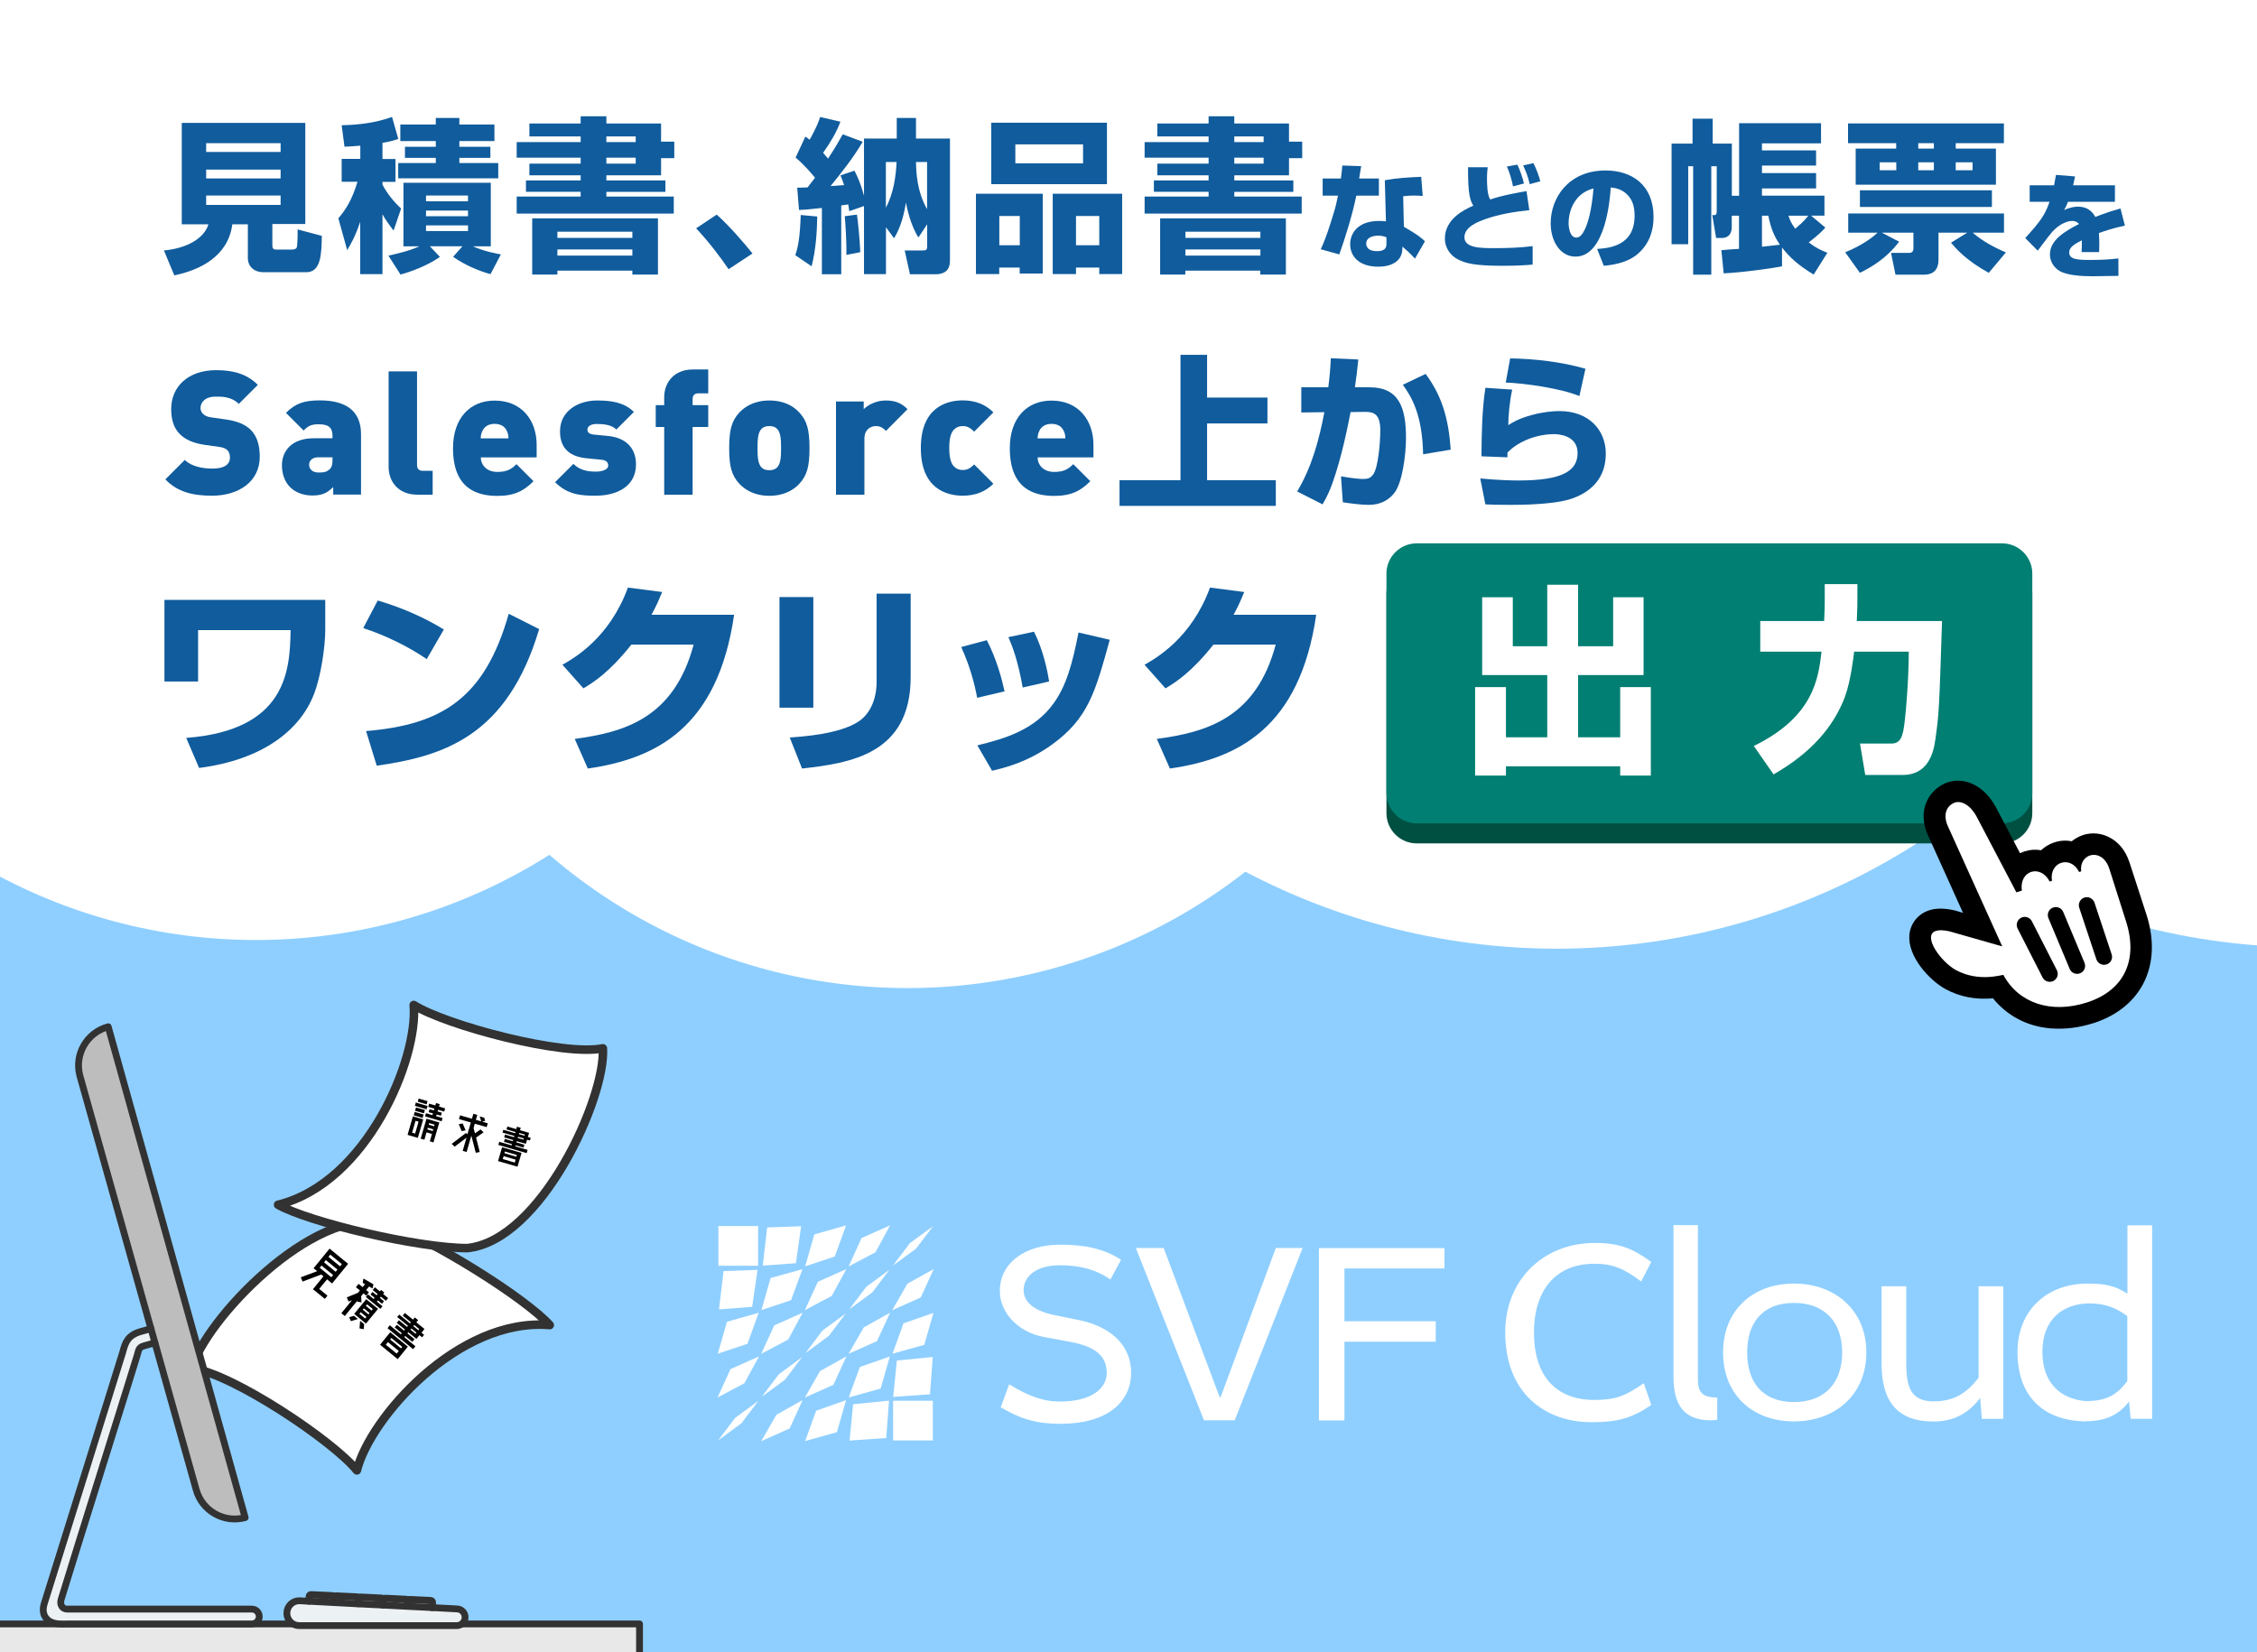 <?xml version="1.0" encoding="utf-8"?>
<!-- Generator: Adobe Illustrator 23.0.4, SVG Export Plug-In . SVG Version: 6.00 Build 0)  -->
<svg version="1.1" xmlns="http://www.w3.org/2000/svg" xmlns:xlink="http://www.w3.org/1999/xlink" x="0px" y="0px"
	 viewBox="0 0 224 164" style="enable-background:new 0 0 224 164;" xml:space="preserve">
<style type="text/css">
	.st0{fill:#8FCFFF;}
	.st1{clip-path:url(#SVGID_2_);}
	.st2{fill:#FFFFFF;}
	.st3{clip-path:url(#SVGID_4_);}
	.st4{fill:#E8E8E8;stroke:#323232;stroke-width:0.677;stroke-linecap:round;stroke-linejoin:round;stroke-miterlimit:10;}
	.st5{fill:#FFFFFF;stroke:#323232;stroke-width:0.85;stroke-linecap:round;stroke-linejoin:round;stroke-miterlimit:10;}
	.st6{fill:#BDBDBD;}
	.st7{fill:#ECF1F4;}
	.st8{fill:#D8D8D8;}
	.st9{fill:none;stroke:#323232;stroke-width:0.677;stroke-linecap:round;stroke-linejoin:round;stroke-miterlimit:10;}
	.st10{fill:none;stroke:#323232;stroke-width:0.706;stroke-linecap:round;stroke-linejoin:round;stroke-miterlimit:10;}
	.st11{fill:#005042;}
	.st12{fill:#007F72;}
	.st13{fill:#105C9D;}
</style>
<g id="レイヤー_1">
	<rect x="-0.53" class="st0" width="224.53" height="164"/>
</g>
<g id="TEXT">
	<g>
		<defs>
			<rect id="SVGID_1_" width="224.34" height="102.25"/>
		</defs>
		<clipPath id="SVGID_2_">
			<use xlink:href="#SVGID_1_"  style="overflow:visible;"/>
		</clipPath>
		<g class="st1">
			<circle class="st2" cx="229.01" cy="27.71" r="66.31"/>
			<circle class="st2" cx="6.38" cy="-18.7" r="54.4"/>
			<circle class="st2" cx="90.08" cy="43.67" r="54.4"/>
			<circle class="st2" cx="25.4" cy="38.9" r="54.4"/>
			<circle class="st2" cx="140.31" cy="6.22" r="54.4"/>
			<circle class="st2" cx="77.25" cy="-27.44" r="54.4"/>
			<circle class="st2" cx="154.5" cy="27.85" r="66.31"/>
			<circle class="st2" cx="197.29" cy="-11.21" r="66.31"/>
		</g>
	</g>
	<g>
		<defs>
			<rect id="SVGID_3_" x="-0.14" y="94.05" width="65.49" height="69.95"/>
		</defs>
		<clipPath id="SVGID_4_">
			<use xlink:href="#SVGID_3_"  style="overflow:visible;"/>
		</clipPath>
		<g class="st3">
			<rect x="-1.57" y="161.18" class="st4" width="65.04" height="4.19"/>
			<g>
				<path class="st5" d="M19.04,135.81c1.23-4.65,11.93-16.1,19.14-14.42c4.63,1.58,14,7.48,16.38,10.13
					c-9.1-0.78-17.87,9.27-19.14,14.42C33.07,143.02,23.04,136.31,19.04,135.81z"/>
				<g>
					<g id="XMLID_5_">
						<g>
							<path class="st6" d="M14.98,131.87l-7.05-25.09c-0.57-2.12,0.69-4.3,2.81-4.87l13.59,48.72c-2.12,0.57-4.3-0.68-4.87-2.81
								l-4.08-14.53L14.98,131.87z"/>
							<path class="st7" d="M14.98,131.87l0.4,1.42h-0.01l-1,0.28c-0.53,0.16-0.57,0.23-0.76,0.98c-0.09,0.36-6.08,19.41-7.54,24.21
								c-0.16,0.53,0.12,0.96,0.59,0.96h18.34c0.4,0,0.73,0.33,0.73,0.74c0,0.4-0.33,0.73-0.73,0.73H6.65c-0.05,0-0.11,0-0.17,0.01
								c-0.08,0-0.18,0-0.27,0c-0.55,0-1.25-0.06-1.66-0.61c-0.19-0.25-0.38-0.71-0.16-1.41c2.64-8.45,7.67-24.54,7.8-24.99
								c0.25-0.97,0.51-1.65,1.78-2.02L14.98,131.87z"/>
							<path class="st8" d="M42.74,158.86c0.1,0.01,0.18,0.08,0.18,0.19l-0.03,0.51v0.01l-2.44-0.12v-0.05l0.03-0.47
								c0-0.01,0-0.01,0-0.01c0.01-0.09,0.1-0.16,0.2-0.15L42.74,158.86z"/>
							<path class="st8" d="M40.3,158.74c0.1,0.01,0.17,0.08,0.17,0.18c0,0.01,0,0.01,0,0.01l-0.03,0.47v0.05L38,159.31v-0.02
								l0.03-0.49c0-0.01,0-0.01,0-0.01c0.01-0.09,0.1-0.16,0.19-0.16L40.3,158.74z"/>
							<path class="st8" d="M37.86,158.62c0.1,0.01,0.18,0.08,0.18,0.18c0,0.01,0,0.01,0,0.01L38,159.3v0.02l-2.44-0.12v-0.03
								l0.03-0.47c0-0.01,0-0.01,0-0.01c0.01-0.1,0.1-0.16,0.19-0.16L37.86,158.62z"/>
							<path class="st8" d="M33.14,158.57c0-0.01,0-0.01,0-0.01c0.01-0.09,0.1-0.16,0.2-0.15l2.08,0.1c0.1,0.01,0.18,0.08,0.18,0.18
								c0,0.01,0,0.01,0,0.01l-0.03,0.47v0.03l-2.45-0.13v-0.05L33.14,158.57z"/>
							<path class="st8" d="M33.11,159.06l-2.45-0.13v-0.03l0.03-0.46c0-0.1,0.09-0.18,0.19-0.17l2.08,0.1
								c0.1,0.01,0.18,0.08,0.18,0.18c0,0.01,0,0.01,0,0.01l-0.03,0.45V159.06z"/>
							<path class="st7" d="M29.7,158.89l0.97,0.05l2.45,0.13l2.45,0.13l2.44,0.12l2.45,0.13l2.44,0.12l2.44,0.13
								c0.46,0,0.83,0.37,0.83,0.83c0,0.46-0.37,0.83-0.83,0.83H29.7c-0.68,0-1.23-0.55-1.23-1.23
								C28.47,159.44,29.02,158.89,29.7,158.89z"/>
						</g>
						<g>
							<path class="st9" d="M14.98,131.87l-7.05-25.09c-0.57-2.12,0.69-4.3,2.81-4.87l13.59,48.72c-2.12,0.57-4.3-0.68-4.87-2.81
								l-4.08-14.53L14.98,131.87z"/>
							<path class="st9" d="M15.37,133.28l-1,0.28c-0.53,0.16-0.57,0.23-0.76,0.98c-0.09,0.36-6.08,19.41-7.54,24.21
								c-0.16,0.53,0.12,0.96,0.59,0.96h18.34c0.4,0,0.73,0.33,0.73,0.74c0,0.4-0.33,0.73-0.73,0.73H6.65c-0.05,0-0.11,0-0.17,0.01
								c-0.08,0-0.18,0-0.27,0c-0.55,0-1.25-0.06-1.66-0.61c-0.19-0.25-0.38-0.71-0.16-1.41c2.64-8.45,7.67-24.54,7.8-24.99
								c0.25-0.97,0.51-1.65,1.78-2.02l1.01-0.28h0.01"/>
							<path class="st9" d="M42.89,159.56l2.44,0.13c0.46,0,0.83,0.37,0.83,0.83c0,0.46-0.37,0.83-0.83,0.83H29.7
								c-0.68,0-1.23-0.55-1.23-1.23c0-0.68,0.55-1.24,1.23-1.24l0.97,0.05l2.45,0.13l2.45,0.13l2.44,0.12l2.45,0.13L42.89,159.56z"
								/>
							<path class="st10" d="M33.14,158.56c0-0.09-0.08-0.17-0.18-0.18l-2.08-0.1c-0.1-0.01-0.19,0.07-0.19,0.17l-0.03,0.46"/>
							<path class="st10" d="M35.59,158.68c0-0.1-0.08-0.17-0.18-0.18l-2.08-0.1c-0.1-0.01-0.19,0.06-0.2,0.15c0,0.01,0,0.01,0,0.01
								l-0.03,0.45"/>
							<path class="st10" d="M38.03,158.8c0-0.09-0.08-0.17-0.18-0.18l-2.08-0.1c-0.1-0.01-0.18,0.06-0.19,0.16
								c0,0.01,0,0.01,0,0.01l-0.03,0.47"/>
							<path class="st10" d="M40.47,158.92c0-0.09-0.07-0.17-0.17-0.18l-2.08-0.1c-0.1-0.01-0.18,0.07-0.19,0.16
								c0,0.01,0,0.01,0,0.01L38,159.3"/>
							<path class="st10" d="M42.89,159.56l0.03-0.51c0.01-0.1-0.07-0.18-0.18-0.19l-2.08-0.1c-0.1-0.01-0.19,0.06-0.2,0.15
								c0,0.01,0,0.01,0,0.01l-0.03,0.47"/>
						</g>
					</g>
				</g>
				<g>
					<path d="M31.68,127.93l0.82,0.67l-0.26,0.32l-1.18-0.96l1.04-1.28l-0.21-0.18l-1.86,0.7l-0.18-0.42l1.63-0.61l-0.36-0.29
						l1.59-1.95l1.84,1.51l-1.59,1.95l-0.5-0.41L31.68,127.93z M31.91,125.61l-0.18,0.22l1.15,0.94l0.18-0.22L31.91,125.61z
						 M33.31,126.23l0.18-0.22l-1.15-0.94l-0.18,0.22L33.31,126.23z M33.93,125.47l-1.15-0.94l-0.18,0.22l1.15,0.94L33.93,125.47z"
						/>
					<path d="M35.88,129.27l-0.42-0.08l-0.01-0.07l-1.23,1.5l-0.34-0.28l1.05-1.29l-0.34,0.13l-0.17-0.41l1.1-0.45l0.2-0.24
						l-0.4-0.32l0.27-0.33l0.4,0.32l0.24-0.29L36,127.33l0.07-0.43l0.99,0.57l-0.08,0.42l-0.35-0.2l-0.29,0.35l0.28,0.23l-0.27,0.33
						l-0.28-0.23l-0.23,0.29L35.88,129.27z M34.66,130.74l0.47-0.14l0.39,0.32l-0.7,0.21L34.66,130.74z M36.32,131.37l-1.17-0.96
						l1.2-1.46l1.17,0.96L36.32,131.37z M35.67,130.4l0.57,0.47l0.13-0.16l-0.57-0.47L35.67,130.4z M36.14,131.42l-0.04,0.51
						l-0.42-0.08l0.06-0.75L36.14,131.42z M36,129.99l0.57,0.47l0.11-0.13l-0.57-0.47L36,129.99z M37,129.93l-0.57-0.47l-0.12,0.15
						l0.57,0.47L37,129.93z M37.96,129.65l-0.21,0.26l-1.44-1.18l0.21-0.26l0.56,0.46l0.1-0.12l-0.41-0.33l0.2-0.25l0.41,0.33
						l0.1-0.12l-0.49-0.4l0.22-0.27l0.49,0.4l0.12-0.14l0.32,0.26l-0.12,0.14l0.5,0.41l-0.22,0.27l-0.5-0.41l-0.1,0.12l0.41,0.33
						l-0.2,0.25l-0.41-0.33l-0.1,0.12L37.96,129.65z"/>
					<path d="M37.72,133.47l1.01-1.24l1.75,1.43l-1.01,1.24L37.72,133.47z M38.29,133.47l1.08,0.88l0.21-0.26l-1.08-0.88
						L38.29,133.47z M40.13,132.72l1.1,0.9L41,133.91l-2.54-2.08l0.23-0.29l1.1,0.9l0.09-0.11l-0.71-0.58l0.22-0.26l0.71,0.58
						l0.09-0.11l-0.81-0.66l0.21-0.26l0.81,0.66l0.09-0.11l-1.07-0.87l0.2-0.24l1.07,0.87l0.09-0.11l-0.81-0.66l0.21-0.26l0.81,0.66
						l0.18-0.22l0.33,0.27l-0.18,0.22l0.81,0.66l-0.3,0.37l0.26,0.21l-0.2,0.24l-0.26-0.21l-0.3,0.37l-0.81-0.66l-0.09,0.11
						l0.71,0.58l-0.22,0.26l-0.71-0.58L40.13,132.72z M39.92,133.68l-1.08-0.88l-0.12,0.15l1.08,0.88L39.92,133.68z M40.83,131.86
						l-0.09,0.11l0.5,0.41l0.09-0.11L40.83,131.86z M41.11,131.51l-0.09,0.11l0.5,0.41l0.09-0.11L41.11,131.51z"/>
				</g>
			</g>
			<path class="st5" d="M59.83,104.05c0.33,4.8-6.09,19.09-13.46,19.83c-4.89,0-15.67-2.56-18.77-4.3
				c8.86-2.19,13.92-14.54,13.46-19.83C44.22,101.75,55.88,104.87,59.83,104.05z"/>
			<g>
				<path d="M40.45,112.64l0.53-1.84L42,111.1l-0.53,1.84L40.45,112.64z M41.24,111.24l-0.34,1.18l0.3,0.09l0.34-1.18L41.24,111.24z
					 M41.06,110.7l0.1-0.34l0.88,0.26l-0.1,0.34L41.06,110.7z M41.18,109.76l0.09-0.33l1.16,0.34l-0.09,0.33L41.18,109.76z
					 M42.17,110.17l-0.1,0.33l-0.88-0.25l0.1-0.33L42.17,110.17z M42.43,109.29l-0.09,0.32l-0.88-0.26l0.09-0.31L42.43,109.29z
					 M41.75,113.02l0.58-1.98l1.27,0.37l-0.58,1.98l-0.36-0.11l0.21-0.73l-0.54-0.16l-0.21,0.73L41.75,113.02z M43.28,110.78
					l0.64,0.19l-0.09,0.32l-1.64-0.48l0.09-0.32l0.64,0.19l0.05-0.17l-0.43-0.12l0.09-0.3l0.43,0.12l0.05-0.17l-0.61-0.18l0.09-0.32
					l0.61,0.18l0.07-0.24l0.37,0.11l-0.07,0.24l0.61,0.18l-0.09,0.32l-0.61-0.18l-0.05,0.17l0.42,0.12l-0.09,0.3l-0.42-0.12
					L43.28,110.78z M42.41,112.1l0.54,0.16l0.05-0.17l-0.54-0.16L42.41,112.1z M43.13,111.63l-0.54-0.16l-0.04,0.16l0.54,0.16
					L43.13,111.63z"/>
				<path d="M47.61,114.34l-0.39,0.08l-0.44-1.7l-0.47,1.62l-0.39-0.11l0.38-1.31l-1.18,0.89l-0.29-0.28l1.42-1.08l0.14,0.13
					l0.34-1.17l-1.18-0.34l0.11-0.37l1.18,0.34l0.14-0.49l0.39,0.11l-0.14,0.49l0.53,0.15l-0.15-0.49l0.45,0.13l0.09,0.31
					l-0.32,0.07l0.58,0.17l-0.11,0.38l-1.18-0.34L47,111.97l0.14,0.52l0.56-0.39l0.29,0.29l-0.74,0.52L47.61,114.34z M45.92,111.51
					l0.29,0.68l-0.39,0.08l-0.29-0.69L45.92,111.51z"/>
				<path d="M49.43,115.24l0.4-1.37l1.93,0.56l-0.4,1.37L49.43,115.24z M51.14,113.78l1.22,0.35l-0.09,0.32l-2.81-0.81l0.09-0.31
					l1.22,0.35l0.04-0.12l-0.79-0.23l0.08-0.29l0.79,0.23l0.04-0.12l-0.89-0.26l0.08-0.28l0.89,0.26l0.04-0.12l-1.18-0.34l0.08-0.27
					l1.18,0.34l0.03-0.12l-0.89-0.26l0.08-0.29l0.89,0.26l0.07-0.24l0.37,0.11l-0.07,0.24l0.9,0.26l-0.12,0.41l0.28,0.08l-0.08,0.27
					l-0.28-0.08l-0.12,0.41l-0.9-0.26l-0.04,0.12l0.79,0.23l-0.08,0.29l-0.79-0.23L51.14,113.78z M49.9,115.04l1.19,0.35l0.08-0.29
					l-1.19-0.35L49.9,115.04z M51.3,114.64l-1.19-0.35l-0.05,0.17l1.19,0.35L51.3,114.64z M51.42,112.83l-0.04,0.12l0.56,0.16
					l0.04-0.12L51.42,112.83z M51.53,112.45l-0.03,0.12l0.56,0.16l0.03-0.12L51.53,112.45z"/>
			</g>
		</g>
	</g>
	<g>
		<path class="st11" d="M201.7,80.71c0,1.65-1.35,3-3,3h-58.1c-1.65,0-3-1.35-3-3V58.92c0-1.65,1.35-3,3-3h58.1c1.65,0,3,1.35,3,3
			V80.71z"/>
	</g>
	<g>
		<path class="st12" d="M201.7,78.72c0,1.65-1.35,3-3,3h-58.1c-1.65,0-3-1.35-3-3V56.93c0-1.65,1.35-3,3-3h58.1c1.65,0,3,1.35,3,3
			V78.72z"/>
	</g>
	<g>
		<path class="st13" d="M18.04,12.2H30.3v10.03h-3.27v2.08c0,0.44,0.16,0.46,0.41,0.46H29c0.16,0,0.44-0.05,0.47-0.28
			c0.02-0.07,0.08-0.65,0.07-1.72l2.4,0.64c-0.03,1.82-0.08,3.61-1.55,3.61h-4.2c-1.19,0-1.59-0.79-1.59-1.36v-3.4h-1.54
			c-0.43,3.24-3.29,4.56-5.76,5.07l-1.03-2.47c2.22-0.21,3.97-1.15,4.42-2.6h-2.65V12.2z M20.46,14.21v0.87h7.39v-0.87H20.46z
			 M20.46,16.83v0.88h7.39v-0.88H20.46z M20.46,19.41v0.93h7.39v-0.93H20.46z"/>
		<path class="st13" d="M35.76,14.46c-0.8,0.07-1.13,0.08-1.57,0.1l-0.28-2.13c1.7-0.03,3.4-0.25,5-0.82l0.62,2.18
			c-0.43,0.15-0.77,0.25-1.57,0.39v1.6h1.29v2.27h-1.29v0.28c0.47,0.88,1.11,1.69,1.85,2.37l-0.75,2.19
			c-0.31-0.43-0.79-1.03-1.1-1.62v5.94h-2.21v-5.19c-0.49,1.44-0.88,2.11-1.29,2.81l-0.88-3.16c0.79-0.93,1.36-1.85,1.9-3.63h-1.57
			v-2.27h1.85V14.46z M38.55,25.37c0.67-0.15,2.03-0.44,3.06-0.92h-1.57v-6.31h8.67v6.31h-1.78c1.19,0.52,2.27,0.7,2.78,0.8
			l-1.03,1.96c-1.24-0.34-2.62-0.95-3.71-1.72l0.93-1.05h-3.24l1,1.06c-1.23,0.87-2.94,1.49-3.91,1.75L38.55,25.37z M43.25,11.71
			h2.34v0.65h3.48V14h-3.48v0.57h3.08v1.1h-3.08v0.51h3.86v1.52h-9.93v-1.52h3.73v-0.51h-3.06v-1.1h3.06V14h-3.52v-1.64h3.52V11.71z
			 M42.28,19.41v0.57h4.17v-0.57H42.28z M42.28,20.9v0.56h4.17V20.9H42.28z M42.28,22.37v0.56h4.17v-0.56H42.28z"/>
		<path class="st13" d="M52.54,12.26h5.09v-0.72h2.55v0.72h5.43v1.8h1.31v1.64h-1.31v1.7h-5.43v0.51h5.86v1.13h-5.86v0.47h6.69v1.69
			H51.28v-1.69h6.35v-0.47H52.2v-1.13h5.43V17.4h-5.09v-1.16h5.09v-0.59h-6.35V14.1h6.35v-0.56h-5.09V12.26z M52.82,21.67H65.3v5.58
			h-2.54v-0.39h-7.44v0.39h-2.5V21.67z M55.32,23v0.61h7.44V23H55.32z M55.32,24.76v0.61h7.44v-0.61H55.32z M60.18,13.54v0.56h2.91
			v-0.56H60.18z M60.18,15.65v0.59h2.91v-0.59H60.18z"/>
		<path class="st13" d="M72.31,26.72c-0.82-1.21-1.91-2.65-3.22-4.06l2.04-1.36c1.19,1.05,2.76,2.86,3.55,3.86L72.31,26.72z"/>
		<path class="st13" d="M78.93,25.33c0.28-0.82,0.46-1.72,0.54-3.99l1.64,0.15c-0.03,1.65-0.15,3.32-0.56,4.94L78.93,25.33z
			 M83.48,27.22h-1.91v-6.58c-1.36,0.16-1.77,0.18-2.27,0.2l-0.18-2.21c0.47,0,0.61-0.02,1.03-0.03c0.28-0.36,0.39-0.51,0.74-0.96
			c-0.41-0.49-1.08-1.29-1.93-2l0.97-2.08c0.2,0.13,0.25,0.16,0.42,0.31c0.69-1.19,0.92-1.88,1.05-2.26l2.01,0.47
			c-0.41,1.11-1.05,2.13-1.72,3.09c0.18,0.21,0.26,0.31,0.49,0.57c0.82-1.24,1.16-1.88,1.46-2.41l1.98,0.74
			c-0.92,1.57-2.04,2.99-3.19,4.4c0.44-0.03,1.11-0.08,1.34-0.1c-0.13-0.42-0.21-0.64-0.36-0.96l1.39-0.47
			c0.33,0.64,0.64,1.33,0.95,2.49v-5.68h3.25v-2.04h1.91v2.04h3.37v12.09c0,0.26-0.03,0.7-0.31,1c-0.2,0.23-0.67,0.38-0.96,0.38
			h-2.7l-0.52-2.36h1.77c0.36,0,0.46-0.03,0.46-0.46v-2.14l-0.87,1.31c-0.79-1.24-1.13-2.91-1.24-3.47c-0.15,1-0.49,2.47-1.18,3.55
			l-0.8-1.1v4.66h-2.18v-6.76l-1.46,0.51c-0.03-0.26-0.05-0.34-0.1-0.67c-0.38,0.05-0.41,0.05-0.7,0.1V27.22z M84,25.3
			c0.03-1.37-0.11-3.29-0.16-3.84l1.21-0.16c0.1,0.7,0.29,2.55,0.33,3.73L84,25.3z M87.92,20.61c0.77-1.44,1-3.12,1.06-4.53h-1.06
			V20.61z M90.91,16.08c0.02,1.06,0.1,2.93,1.1,4.68v-4.68H90.91z"/>
		<path class="st13" d="M96.87,19.23h6.62v7.92h-2.29v-0.59h-2.03v0.64h-2.31V19.23z M98.38,12.18h11.48v6.1H98.38V12.18z
			 M99.18,24.34h2.03v-2.9h-2.03V24.34z M100.77,16.21h6.72v-1.88h-6.72V16.21z M104.48,19.23h6.89v7.97h-2.27v-0.64h-2.31v0.64
			h-2.31V19.23z M106.79,24.34h2.31v-2.9h-2.31V24.34z"/>
		<path class="st13" d="M114.86,12.26h5.09v-0.72h2.55v0.72h5.43v1.8h1.31v1.64h-1.31v1.7h-5.43v0.51h5.86v1.13h-5.86v0.47h6.69
			v1.69H113.6v-1.69h6.35v-0.47h-5.43v-1.13h5.43V17.4h-5.09v-1.16h5.09v-0.59h-6.35V14.1h6.35v-0.56h-5.09V12.26z M115.14,21.67
			h12.48v5.58h-2.54v-0.39h-7.44v0.39h-2.5V21.67z M117.65,23v0.61h7.44V23H117.65z M117.65,24.76v0.61h7.44v-0.61H117.65z
			 M122.5,13.54v0.56h2.91v-0.56H122.5z M122.5,15.65v0.59h2.91v-0.59H122.5z"/>
		<path class="st13" d="M135.09,16.49c-0.01,0.06-0.03,0.21-0.04,0.25c-0.08,0.5-0.09,0.54-0.16,0.98h1.96v1.7h-2.24
			c-0.39,1.91-1.15,4.35-1.69,5.83l-1.84-0.51c0.51-1.08,0.9-2.33,1.26-3.52c0.23-0.7,0.35-1.3,0.45-1.8h-1.52v-1.7h1.81
			c0.08-0.58,0.1-0.85,0.14-1.29L135.09,16.49z M141.2,19.45c-0.26-0.02-0.55-0.04-0.9-0.04c-0.41,0-0.75,0.03-1.04,0.07l0.07,3.03
			c1.43,0.81,1.84,1.19,2.09,1.44l-0.99,1.72c-0.15-0.16-0.43-0.46-0.61-0.63c-0.44-0.38-0.48-0.43-0.63-0.56l-0.01,0.24
			c-0.04,1.26-1.15,1.75-2.39,1.75c-1.88,0-2.79-1-2.79-2.24c0-0.98,0.66-2.3,2.88-2.3c0.28,0,0.46,0.02,0.67,0.04l-0.11-4.08
			c1.19-0.22,2.41-0.29,3.61-0.34L141.2,19.45z M137.6,23.55c-0.23-0.08-0.43-0.16-0.81-0.16c-0.15,0-1.2,0.01-1.2,0.79
			c0,0.21,0.1,0.37,0.18,0.46c0.17,0.2,0.52,0.29,0.9,0.29c0.91,0,0.93-0.47,0.93-0.74V23.55z"/>
		<path class="st13" d="M147.65,16.59c-0.03,0.25-0.07,0.61-0.07,1.14c0,0.57,0.02,1.62,0.32,2.07c1.27-0.44,3.04-0.73,3.6-0.83
			l0.28,1.89c-1.5,0.15-3.06,0.42-4.4,0.9c-0.69,0.25-2.04,0.76-2.04,1.78c0,1.08,1.6,1.09,2.97,1.09c1.27,0,2.54-0.04,3.8-0.2v1.83
			c-0.67,0.06-1.44,0.12-3.04,0.12c-2.81,0-3.67-0.27-4.39-0.64c-0.74-0.38-1.28-1.16-1.28-2.05c0-1.99,1.96-2.89,2.82-3.28
			c-0.3-0.51-0.54-1.05-0.52-3.81H147.65z M150.16,18.5c-0.04-0.26-0.27-1.26-0.61-1.97l1.04-0.19c0.28,0.55,0.54,1.38,0.66,1.87
			L150.16,18.5z M151.82,18.28c-0.19-0.82-0.35-1.19-0.65-1.86l1.01-0.23c0.25,0.44,0.6,1.39,0.69,1.8L151.82,18.28z"/>
		<path class="st13" d="M158.51,24.71c1.21-0.09,3.72-0.29,3.72-3.32c0-1.08-0.34-1.6-0.54-1.86c-0.46-0.58-1.07-0.86-1.83-0.92
			c-0.06,0.99-0.48,6.86-3.5,6.86c-1.52,0-2.46-1.54-2.46-3.31c0-2.49,1.74-5.24,5.45-5.24c2.59,0,4.76,1.42,4.76,4.62
			c0,1.28-0.37,2.61-1.53,3.63c-1.09,0.98-2.81,1.16-3.41,1.21L158.51,24.71z M156.79,19.42c-0.75,0.7-1.11,1.73-1.11,2.72
			c0,0.43,0.12,1.44,0.76,1.44c0.36,0,0.61-0.3,0.87-0.85c0.27-0.57,0.66-1.79,0.84-4.03C157.83,18.8,157.32,18.94,156.79,19.42z"/>
		<path class="st13" d="M170.84,24.83c0.59-0.05,1.16-0.1,1.75-0.13v-3.29h-0.72v1.18c0,0.23-0.06,1.03-1.01,1.03h-0.54l-0.38-2.27
			c0.34,0.02,0.44,0,0.44-0.42V16.5h-0.54v10.76h-1.8V16.5h-0.49v7.74h-1.65v-9.99h2.08v-2.47h2v2.47h1.9v5.18h0.72v-7.2h8.13v2
			h-5.86v0.7h5.37v1.5h-5.37v0.75h5.37v1.52h-5.37v0.72h6.2v1.98h-1.33l1.42,1.19c-0.25,0.28-0.64,0.7-1.65,1.47
			c0.7,0.54,1.23,0.79,1.85,1.03L180,27.25c-1.6-0.96-2.44-1.78-3.14-2.68v1.87c-0.85,0.16-3.79,0.6-5.79,0.69L170.84,24.83z
			 M174.87,21.41v3.08c0.28-0.03,1.54-0.18,1.78-0.2c-0.56-0.82-0.9-1.62-1.15-2.88H174.87z M177.5,21.41
			c0.15,0.47,0.26,0.72,0.67,1.29c0.87-0.72,1.11-1.06,1.29-1.29H177.5z"/>
		<path class="st13" d="M183.13,25.04c1.55-0.62,2.7-1.44,3.21-1.95h-2.91v-1.9h15.46v1.9h-3.11c0.95,0.83,2.13,1.47,3.3,1.96
			l-1.7,2.03c-2.24-1.23-3.22-2.37-3.75-2.99l1.62-1h-2.86v2.7c0,0.92-0.47,1.47-1.41,1.47h-2.86l-0.44-2.16h1.78
			c0.33,0,0.44-0.16,0.44-0.49v-1.52h-3.14l1.72,0.9c-1.24,1.64-2.7,2.5-3.89,3.09L183.13,25.04z M198.88,12.25v1.96h-4.78v0.54
			h3.99v3.58h-13.92v-3.58h4.02v-0.54h-4.78v-1.96H198.88z M197.69,18.89v1.65h-13.1v-1.65H197.69z M186.55,16.11v0.79h1.65v-0.79
			H186.55z M190.38,14.21v0.54h1.55v-0.54H190.38z M190.38,16.11v0.79h1.55v-0.79H190.38z M194.1,16.11v0.79h1.67v-0.79H194.1z"/>
		<path class="st13" d="M205.94,17.51c-0.09,0.45-0.12,0.6-0.19,0.88h4.15v1.64h-4.66c-0.12,0.31-0.19,0.47-0.38,0.82
			c0.65-0.31,1.17-0.34,1.34-0.34c1.17,0,1.57,0.71,1.75,1.02c1.16-0.45,1.88-0.66,2.5-0.84l0.44,1.7
			c-1.29,0.29-1.96,0.52-2.58,0.74c0.03,0.42,0.04,0.84,0.04,1.26c0,0.27-0.01,0.45-0.02,0.63h-1.74c0.02-0.3,0.03-0.46,0.03-1.17
			c-0.76,0.38-1.26,0.7-1.26,1.21c0,0.7,0.87,0.74,2.05,0.74c0.94,0,1.9-0.03,2.83-0.15l0.01,1.73c-0.53,0.01-2.18,0.04-2.55,0.04
			c-1.15,0-2.23-0.09-2.99-0.38c-0.64-0.24-1.26-0.88-1.26-1.8c0-1.39,1.44-2.27,2.89-3.01c-0.12-0.12-0.29-0.3-0.7-0.3
			c-0.44,0-1.12,0.27-1.7,0.82c-0.19,0.18-0.3,0.28-0.65,0.74c-0.18,0.21-0.89,1.19-1.05,1.39L201,23.63
			c1.5-1.67,1.95-2.26,2.41-3.6h-1.97v-1.64h2.42c0.07-0.35,0.1-0.51,0.19-1.03L205.94,17.51z"/>
		<path class="st13" d="M21.05,49.2c-1.88,0-3.41-0.34-4.64-1.62l1.93-1.93c0.64,0.64,1.75,0.86,2.73,0.86c1.19,0,1.75-0.4,1.75-1.1
			c0-0.29-0.07-0.53-0.24-0.72c-0.16-0.15-0.41-0.28-0.81-0.33l-1.48-0.21c-1.08-0.15-1.91-0.52-2.46-1.08
			c-0.57-0.58-0.84-1.41-0.84-2.46c0-2.24,1.68-3.87,4.47-3.87c1.75,0,3.08,0.41,4.13,1.46l-1.89,1.89
			c-0.77-0.77-1.79-0.72-2.32-0.72c-1.05,0-1.48,0.6-1.48,1.13c0,0.15,0.05,0.38,0.24,0.57c0.16,0.16,0.41,0.31,0.84,0.36l1.48,0.21
			c1.1,0.16,1.89,0.5,2.41,1.01c0.65,0.64,0.91,1.55,0.91,2.68C25.78,47.85,23.63,49.2,21.05,49.2z"/>
		<path class="st13" d="M33.07,49.1v-0.76c-0.57,0.57-1.08,0.84-2.06,0.84c-0.93,0-1.7-0.31-2.22-0.83
			c-0.53-0.53-0.81-1.31-0.81-2.17c0-1.39,0.95-2.68,3.15-2.68H33v-0.24c0-0.84-0.41-1.15-1.39-1.15c-0.72,0-1.03,0.17-1.48,0.62
			l-1.75-1.75c0.95-0.95,1.81-1.24,3.37-1.24c2.65,0,4.08,1.1,4.08,3.35v6H33.07z M33,45.39h-1.43c-0.55,0-0.89,0.31-0.89,0.74
			c0,0.41,0.31,0.77,0.93,0.77c0.55,0,0.81-0.05,1.12-0.34c0.21-0.19,0.27-0.48,0.27-0.93V45.39z"/>
		<path class="st13" d="M41.44,49.1c-2.05,0-2.87-1.46-2.87-2.73v-9.51h2.82v9.3c0,0.36,0.19,0.57,0.57,0.57h0.98v2.37H41.44z"/>
		<path class="st13" d="M47.72,45.39c0,0.76,0.58,1.45,1.63,1.45c0.98,0,1.41-0.28,1.91-0.77l1.69,1.69
			c-0.95,0.95-1.88,1.46-3.59,1.46c-2.05,0-4.4-0.74-4.4-4.73c0-3.03,1.72-4.73,4.14-4.73c2.68,0,4.16,1.96,4.16,4.39v1.25H47.72z
			 M50.31,42.79c-0.17-0.4-0.55-0.72-1.22-0.72s-1.05,0.33-1.22,0.72c-0.12,0.24-0.16,0.5-0.16,0.72h2.75
			C50.47,43.29,50.43,43.03,50.31,42.79z"/>
		<path class="st13" d="M59.11,49.2c-1.39,0-2.75-0.07-4.02-1.34l1.82-1.82c0.77,0.77,1.77,0.77,2.25,0.77c0.41,0,1.2-0.12,1.2-0.6
			c0-0.26-0.12-0.53-0.67-0.58l-1.43-0.14c-1.6-0.15-2.68-0.88-2.68-2.68c0-2.05,1.84-3.06,3.68-3.06c1.51,0,2.73,0.22,3.65,1.14
			l-1.74,1.74c-0.46-0.46-1.24-0.55-1.96-0.55c-0.69,0-0.91,0.33-0.91,0.53c0,0.1-0.03,0.45,0.6,0.52l1.43,0.14
			c1.94,0.19,2.79,1.34,2.79,2.82C63.12,48.26,61.26,49.2,59.11,49.2z"/>
		<path class="st13" d="M68.74,42.38v6.72h-2.82v-6.72h-0.84v-2.17h0.84V39.4c0-1.27,0.83-2.73,2.87-2.73h1.5v2.37h-0.98
			c-0.38,0-0.57,0.21-0.57,0.57v0.6h1.55v2.17H68.74z"/>
		<path class="st13" d="M79.33,48.02c-0.55,0.58-1.48,1.19-2.97,1.19s-2.42-0.6-2.98-1.19c-0.77-0.84-1.01-1.72-1.01-3.54
			c0-1.81,0.24-2.7,1.01-3.54c0.55-0.58,1.48-1.19,2.98-1.19s2.42,0.6,2.97,1.19c0.77,0.84,1.01,1.74,1.01,3.54
			C80.34,46.3,80.1,47.17,79.33,48.02z M77.11,42.55c-0.17-0.17-0.41-0.26-0.76-0.26c-0.34,0-0.58,0.09-0.76,0.26
			c-0.36,0.36-0.41,1.01-0.41,1.93s0.05,1.57,0.41,1.93c0.17,0.17,0.41,0.26,0.76,0.26c0.34,0,0.58-0.09,0.76-0.26
			c0.36-0.36,0.41-1.01,0.41-1.93S77.47,42.91,77.11,42.55z"/>
		<path class="st13" d="M87.93,42.77c-0.28-0.28-0.53-0.48-1.01-0.48c-0.38,0-1.13,0.22-1.13,1.27v5.54h-2.82v-9.25h2.75v0.76
			c0.41-0.41,1.22-0.86,2.18-0.86c0.91,0,1.53,0.22,2.17,0.86L87.93,42.77z"/>
		<path class="st13" d="M95.55,49.2c-1.6,0-4.16-0.69-4.16-4.73s2.56-4.73,4.16-4.73c1.29,0,2.29,0.43,3.04,1.19l-1.91,1.91
			c-0.36-0.36-0.67-0.55-1.13-0.55c-0.38,0-0.64,0.12-0.88,0.36c-0.33,0.34-0.46,0.95-0.46,1.82s0.14,1.48,0.46,1.82
			c0.24,0.24,0.5,0.36,0.88,0.36c0.46,0,0.77-0.19,1.13-0.55l1.91,1.91C97.84,48.77,96.84,49.2,95.55,49.2z"/>
		<path class="st13" d="M102.98,45.39c0,0.76,0.58,1.45,1.63,1.45c0.98,0,1.41-0.28,1.91-0.77l1.69,1.69
			c-0.95,0.95-1.88,1.46-3.59,1.46c-2.05,0-4.4-0.74-4.4-4.73c0-3.03,1.72-4.73,4.14-4.73c2.68,0,4.16,1.96,4.16,4.39v1.25H102.98z
			 M105.58,42.79c-0.17-0.4-0.55-0.72-1.22-0.72s-1.05,0.33-1.22,0.72c-0.12,0.24-0.16,0.5-0.16,0.72h2.75
			C105.74,43.29,105.7,43.03,105.58,42.79z"/>
		<path class="st13" d="M119.8,35.22v4.24h5.99v2.57h-5.99v5.63h6.82v2.55h-15.51v-2.55h6.05V35.22H119.8z"/>
		<path class="st13" d="M134.81,35.68c-0.11,1.14-0.2,1.78-0.34,2.76h1.46c2.94,0,3.61,2.06,3.61,5.01c0,1.7-0.36,4.5-1.18,5.51
			c-0.56,0.69-1.37,1.15-2.52,1.15c-0.79,0-1.93-0.16-2.57-0.26l-0.18-2.57c1.31,0.23,1.98,0.26,2.21,0.26c0.46,0,0.72-0.08,1-0.47
			c0.47-0.67,0.69-3.06,0.69-4.37c0-1.54-0.59-1.82-1.46-1.82l-1.49,0.02c-0.25,1.29-0.87,4.45-1.78,7c-0.26,0.75-0.59,1.47-1,2.16
			l-2.52-1.28c1.44-2.4,2.18-5.12,2.7-7.87l-2.29,0.03v-2.5h2.68c0.13-1.05,0.2-1.77,0.25-2.88L134.81,35.68z M141.24,45.09
			c-0.08-3.88-1.1-5.63-2.01-6.9l2.26-1.08c1.6,2.17,2.27,4.37,2.49,7.52L141.24,45.09z"/>
		<path class="st13" d="M150.08,38.67c-0.25,1.14-0.38,2.55-0.39,3.53c0.38-0.25,1.01-0.65,2.34-1.01c1.14-0.31,2.13-0.39,2.73-0.39
			c2.98,0,4.61,1.93,4.61,4.22c0,2.06-1.03,3.35-2.54,4.12c-0.82,0.41-1.72,0.7-3.94,0.87c-1.38,0.1-2.41,0.1-2.98,0.1
			c-1.5,0-1.83-0.02-2.49-0.05l-0.51-2.57c1.73,0.16,2.99,0.2,3.79,0.2c4.37,0,5.87-0.95,5.87-2.73c0-1.78-1.96-1.87-2.32-1.87
			c-1.65,0-3.5,0.65-4.64,1.83v0.47l-2.58-0.1c0.02-2.27,0.05-4.55,0.39-6.8L150.08,38.67z M156.75,39.31
			c-1.9-0.79-5.56-1.28-7.31-1.34l0.44-2.4c2.5,0.05,5.07,0.34,7.47,1.03L156.75,39.31z"/>
		<path class="st13" d="M32.28,59.54v3.02c0,1.5-0.4,4.56-1.16,6.44c-1.4,3.5-5.08,6.42-11.36,7.22l-1.28-2.98
			c9.94-0.76,10.3-6.66,10.36-10.7h-9.18v5.1h-3.34v-8.1H32.28z"/>
		<path class="st13" d="M42.35,65.42c-1.86-1.28-4.16-2.38-6.3-3.08l1.44-2.74c2.68,0.8,4.8,1.8,6.56,2.88L42.35,65.42z
			 M36.33,72.56c7.5-0.62,11.78-3.24,14.16-11.64l3.02,1.52c-3.16,10.6-9.42,12.6-16.12,13.56L36.33,72.56z"/>
		<path class="st13" d="M72.86,61.02C71.22,72.26,65.1,75.3,58.34,76.28l-1.3-2.94c4.88-0.66,9.84-2.02,11.8-9.36h-6.18
			c-2.2,2.78-3.84,3.8-4.76,4.34l-2.08-2.34c1.16-0.66,4.66-2.64,6.5-7.66l3.4,0.44c-0.3,0.72-0.54,1.3-1.06,2.26H72.86z"/>
		<path class="st13" d="M80.72,70.24h-3.36V59.26h3.36V70.24z M90.38,67.2c0,7.66-6,8.54-10.78,9.08l-1.22-3.08
			c1.38-0.1,4.92-0.34,6.82-1.58c1.04-0.68,1.8-2.06,1.8-3.94v-8.76h3.38V67.2z"/>
		<path class="st13" d="M96.98,69.26c-0.26-1.42-0.74-3.2-1.58-5.04l2.54-0.68c0.98,1.9,1.5,3.88,1.76,5.08L96.98,69.26z M97,73.98
			c2.6-0.64,5.64-1.48,7.56-4.16c1.28-1.78,1.86-3.9,2.48-7.04l3.1,0.72c-1.44,5.22-2.14,7.78-5.7,10.38
			c-2.48,1.8-4.8,2.34-5.98,2.62L97,73.98z M101.5,68.24c-0.48-2.7-1.02-4.08-1.42-5l2.54-0.54c0.92,1.82,1.34,3.9,1.5,4.94
			L101.5,68.24z"/>
		<path class="st13" d="M130.63,61.02c-1.64,11.24-7.76,14.28-14.52,15.26l-1.3-2.94c4.88-0.66,9.84-2.02,11.8-9.36h-6.18
			c-2.2,2.78-3.84,3.8-4.76,4.34l-2.08-2.34c1.16-0.66,4.66-2.64,6.5-7.66l3.4,0.44c-0.3,0.72-0.54,1.3-1.06,2.26H130.63z"/>
		<path class="st2" d="M147.1,59.28h3.04v4.86h3.42v-6.1h3.06v6.1h3.48v-4.86h3.02V67h-6.5v6.18h4.18V68.2h3.04v8.78h-3.04v-0.92
			h-11.34v0.92h-3.06V68.2h3.06v4.98h4.1V67h-6.46V59.28z"/>
		<path class="st2" d="M174.06,74.04c5.96-2.9,6.42-6.76,6.72-9.36h-6.08v-3.04h6.34c0.06-1.22,0.06-1.4,0.06-2.22v-1.44h3.24v1.48
			c0,1.1-0.06,2.06-0.06,2.18h8.46c-0.28,8.84-0.3,9.2-0.66,11.74c-0.18,1.32-0.7,3.54-3.26,3.54h-3.7l-0.52-3.12h3.12
			c0.88,0,1.04-0.68,1.18-1.28c0.2-0.96,0.54-4.94,0.54-7.84h-5.42c-0.08,0.66-0.34,2.84-0.88,4.38c-1.12,3.08-3.46,5.72-7.12,7.8
			L174.06,74.04z"/>
	</g>
</g>
<g id="デザイン">
</g>
<g id="illust">
	<g>
		<g>
			<path class="st2" d="M211.14,121.61v6.05v0.74c-1.18-0.76-2.15-1-3.96-1c-4.05,0-6.95,2.68-6.95,6.79c0,4.4,2.56,6.74,6.52,6.88
				v0.01c1.83-0.02,3.31-0.35,4.55-1.98l0.16,1.72h2.13v-0.47v-12.68v-6.05H211.14z M202.7,134.16c0-3.21,2.05-4.79,4.68-4.79
				c1.55,0,2.67,0.45,3.75,1.26v6.46c-1.14,1.46-2.13,1.96-4.11,1.98C204.49,138.86,202.7,137.27,202.7,134.16z"/>
			<path class="st2" d="M162.88,127.19c-1.68-1.24-2.75-1.76-4.62-1.76c-4.08,0-6.02,2.89-6.02,6.81c0,4.42,2.26,6.71,5.99,6.71
				c2.13,0,3.07-0.39,4.91-1.66l0.74,2.16c-1.87,1.29-3.31,1.71-5.91,1.71c-4.58,0-8.58-2.82-8.58-8.92c0-5.29,3.87-8.87,8.87-8.87
				c2.55,0,3.83,0.58,5.62,1.89L162.88,127.19z"/>
			<path class="st2" d="M168.51,121.61v15.31c0,1.29,0.47,1.79,1.92,1.79v2.21c-0.21,0.03-0.42,0.05-0.63,0.05
				c-2.79,0-3.71-1.66-3.71-4.32v-15.05H168.51z"/>
			<path class="st2" d="M178.04,141.08c-4.08,0-7.03-2.63-7.03-6.84c0-4.21,2.96-6.84,7.03-6.84s7.19,2.63,7.19,6.84
				C185.23,138.45,182.12,141.08,178.04,141.08z M178.04,139.16c3.05,0,4.79-1.89,4.79-4.92c0-3.03-1.74-4.92-4.79-4.92
				c-3.05,0-4.64,1.89-4.64,4.92C173.4,137.27,174.99,139.16,178.04,139.16z"/>
			<path class="st2" d="M189.19,127.67v7.68c0,2.29,0.45,3.74,2.69,3.74c2.05,0,3.28-0.79,4.49-2.34v-9.08h2.45v13.16h-2.13
				l-0.16-2.08c-1.26,1.66-2.78,2.34-4.65,2.34c-3.63,0-5.14-2.05-5.14-5.76v-7.66H189.19z"/>
			<path class="st2" d="M110.2,127c-1.42-1.03-3.18-1.42-4.97-1.42c-2.63,0-3.64,1.29-3.64,2.45c0,1.26,1.12,2.1,3.07,2.5l2.45,0.5
				c2.87,0.58,5.15,2.32,5.15,5.21c0,2.92-2.37,5.08-7.01,5.08c-2.24,0-3.88-0.42-5.93-1.64l0.84-2.28
				c1.97,1.21,3.45,1.74,5.19,1.71c2.89-0.04,4.49-1.24,4.49-2.84c0-1.82-1.34-2.66-3.6-3.08l-2.68-0.5
				c-2.5-0.47-4.33-2.39-4.33-4.55c0-2.71,2.38-4.6,6.01-4.6c2.24,0,4.26,0.34,6.02,1.5L110.2,127z"/>
			<path class="st2" d="M119.49,140.97l-6.76-17.1h2.76l5.55,14.79h0.11l5.47-14.79h2.66l-6.74,17.1H119.49z"/>
			<path class="st2" d="M143.36,123.87v2.03h-9.93v5.24h9.06v2.03h-9.06v7.81h-2.53v-17.1H143.36z"/>
		</g>
		<g>
			<rect x="71.3" y="121.69" class="st2" width="3.94" height="3.94"/>
			<polygon class="st2" points="79.51,121.71 76.14,121.83 75.7,125.62 78.99,125.38 			"/>
			<polygon class="st2" points="83.97,121.63 80.82,122.52 79.91,125.69 82.85,124.71 			"/>
			<polygon class="st2" points="84.22,125.7 86.89,124.29 88.34,121.62 85.51,122.88 			"/>
			<polygon class="st2" points="92.6,121.71 90.3,123.39 88.62,125.62 90.92,123.93 			"/>
			<polygon class="st2" points="74.65,129.71 75.18,126.04 71.81,126.16 71.36,129.96 			"/>
			<polygon class="st2" points="79.64,125.97 76.48,126.85 75.57,130.03 78.51,129.05 			"/>
			<polygon class="st2" points="79.88,130.04 82.55,128.62 84,125.96 81.17,127.22 			"/>
			<polygon class="st2" points="88.26,126.04 85.97,127.73 84.29,129.95 86.58,128.27 			"/>
			<polygon class="st2" points="92.67,125.96 90.06,127.41 88.55,130.04 91.38,128.78 			"/>
			<polygon class="st2" points="75.3,130.3 72.15,131.19 71.24,134.36 74.18,133.38 			"/>
			<polygon class="st2" points="75.55,134.37 78.22,132.96 79.66,130.29 76.84,131.55 			"/>
			<polygon class="st2" points="83.93,130.38 81.63,132.06 79.95,134.29 82.25,132.6 			"/>
			<polygon class="st2" points="84.22,134.37 87.04,133.11 88.34,130.29 85.73,131.75 			"/>
			<polygon class="st2" points="88.58,134.36 91.73,133.48 92.64,130.31 89.67,131.35 			"/>
			<polygon class="st2" points="71.21,138.71 73.88,137.29 75.33,134.63 72.5,135.89 			"/>
			<polygon class="st2" points="79.59,134.71 77.3,136.4 75.62,138.62 77.91,136.94 			"/>
			<polygon class="st2" points="79.88,138.71 82.71,137.45 84,134.63 81.39,136.08 			"/>
			<polygon class="st2" points="84.24,138.7 87.4,137.82 88.31,134.64 85.34,135.68 			"/>
			<polygon class="st2" points="89.01,135.04 88.65,138.65 92.3,138.39 92.57,134.69 			"/>
			<polygon class="st2" points="71.28,142.96 73.58,141.27 75.26,139.05 72.96,140.73 			"/>
			<polygon class="st2" points="75.55,143.04 78.37,141.78 79.66,138.96 77.06,140.42 			"/>
			<polygon class="st2" points="79.91,143.03 83.06,142.15 83.97,138.97 81,140.02 			"/>
			<polygon class="st2" points="84.32,142.98 87.96,142.73 88.23,139.02 84.67,139.38 			"/>
			<rect x="88.64" y="139.03" class="st2" width="3.94" height="3.94"/>
		</g>
	</g>
</g>
<g id="_x32_">
</g>
<g id="文字">
	<g>
		<g>
			<path d="M206.73,82.88L206.73,82.88l-0.02,0.01c-0.41,0.14-0.78,0.35-1.1,0.61c-0.56-0.11-1.15-0.08-1.72,0.11l-0.01,0
				l-0.02,0.01c-0.5,0.17-0.93,0.43-1.29,0.77c-0.54-0.1-1.11-0.06-1.66,0.12l-0.01,0l-0.02,0.01c-0.14,0.05-0.27,0.1-0.4,0.16
				l-2.43-4.63l-0.01-0.01l-0.01-0.01c-1.09-2-2.99-2.95-4.73-2.38l0,0c-0.12,0.04-0.25,0.09-0.36,0.15
				c-1.51,0.72-2.67,2.61-1.63,5.03l0.01,0.02l0.01,0.02l2.17,4.8l1.32,2.93l-0.76-0.22L194,90.36l-0.06-0.01
				c-0.99-0.22-1.81-0.22-2.5,0.01c-1.09,0.36-1.84,1.3-1.94,2.43c-0.19,2.14,1.97,4.5,3.6,5.39c1.4,0.76,2.97,1.06,4.7,0.91
				c0.7,0.87,1.56,1.57,2.52,2.07c0.93,0.49,1.97,0.79,3.06,0.9c0.03,0,0.06,0.01,0.09,0.01c0.07,0.01,0.14,0.01,0.2,0.01
				c1.31,0.09,2.7-0.08,4.13-0.54l0.07-0.02c4.74-1.58,6.76-5.8,5.15-10.77l-1.68-5.17c-0.44-1.34-1.23-2.04-1.83-2.38
				C208.67,82.7,207.65,82.58,206.73,82.88z"/>
		</g>
		<path class="st2" d="M210.99,91.41c1.25,3.85-0.16,6.86-3.78,8.06c-0.02,0.01-0.04,0.01-0.06,0.02c-3.58,1.16-6.8,0.09-8.32-2.72
			c-0.04-0.07-2.39,0.77-4.7-0.48c-1.53-0.83-3.37-3.44-2.01-3.89c0.29-0.1,0.73-0.1,1.36,0.04l3.16,0.9l2.06,0.59l0-0.01l0.01,0
			l-5.41-11.96c-0.48-1.13-0.1-1.92,0.58-2.25c0.04-0.02,0.08-0.03,0.12-0.05c0.65-0.22,1.54,0.23,2.16,1.37l3.96,7.54l0.55-0.18
			c-0.16-0.96,0.3-1.64,0.91-1.85c0,0,0.01,0,0.01,0c0.61-0.2,1.39,0.08,1.83,0.96l0.23-0.08c-0.15-0.92,0.31-1.58,0.91-1.78
			c0,0,0.01,0,0.01,0c0.58-0.19,1.34,0.03,1.77,0.91l0.21-0.07c-0.11-0.81,0.32-1.38,0.86-1.57c0,0,0.01,0,0.01,0
			c0.65-0.21,1.53,0.11,1.92,1.31L210.99,91.41z"/>
		<path d="M203.68,97.41c-0.37,0.12-0.78-0.04-0.96-0.39l-2.48-4.86c-0.2-0.39-0.04-0.87,0.35-1.07c0.39-0.2,0.87-0.04,1.07,0.35
			l2.48,4.86c0.2,0.39,0.04,0.87-0.35,1.07C203.76,97.38,203.72,97.4,203.68,97.41z"/>
		<path d="M206.39,96.62c-0.39,0.13-0.82-0.06-0.98-0.45l-2.11-5.04c-0.17-0.41,0.02-0.87,0.43-1.04c0.4-0.17,0.87,0.02,1.04,0.43
			l2.11,5.04c0.17,0.41-0.02,0.87-0.43,1.04C206.43,96.6,206.41,96.61,206.39,96.62z"/>
		<path d="M209.07,95.72c-0.42,0.14-0.87-0.09-1.01-0.5l-1.7-5.12c-0.14-0.42,0.09-0.87,0.5-1.01s0.87,0.09,1.01,0.5l1.7,5.12
			C209.72,95.14,209.49,95.59,209.07,95.72z"/>
	</g>
</g>
</svg>
